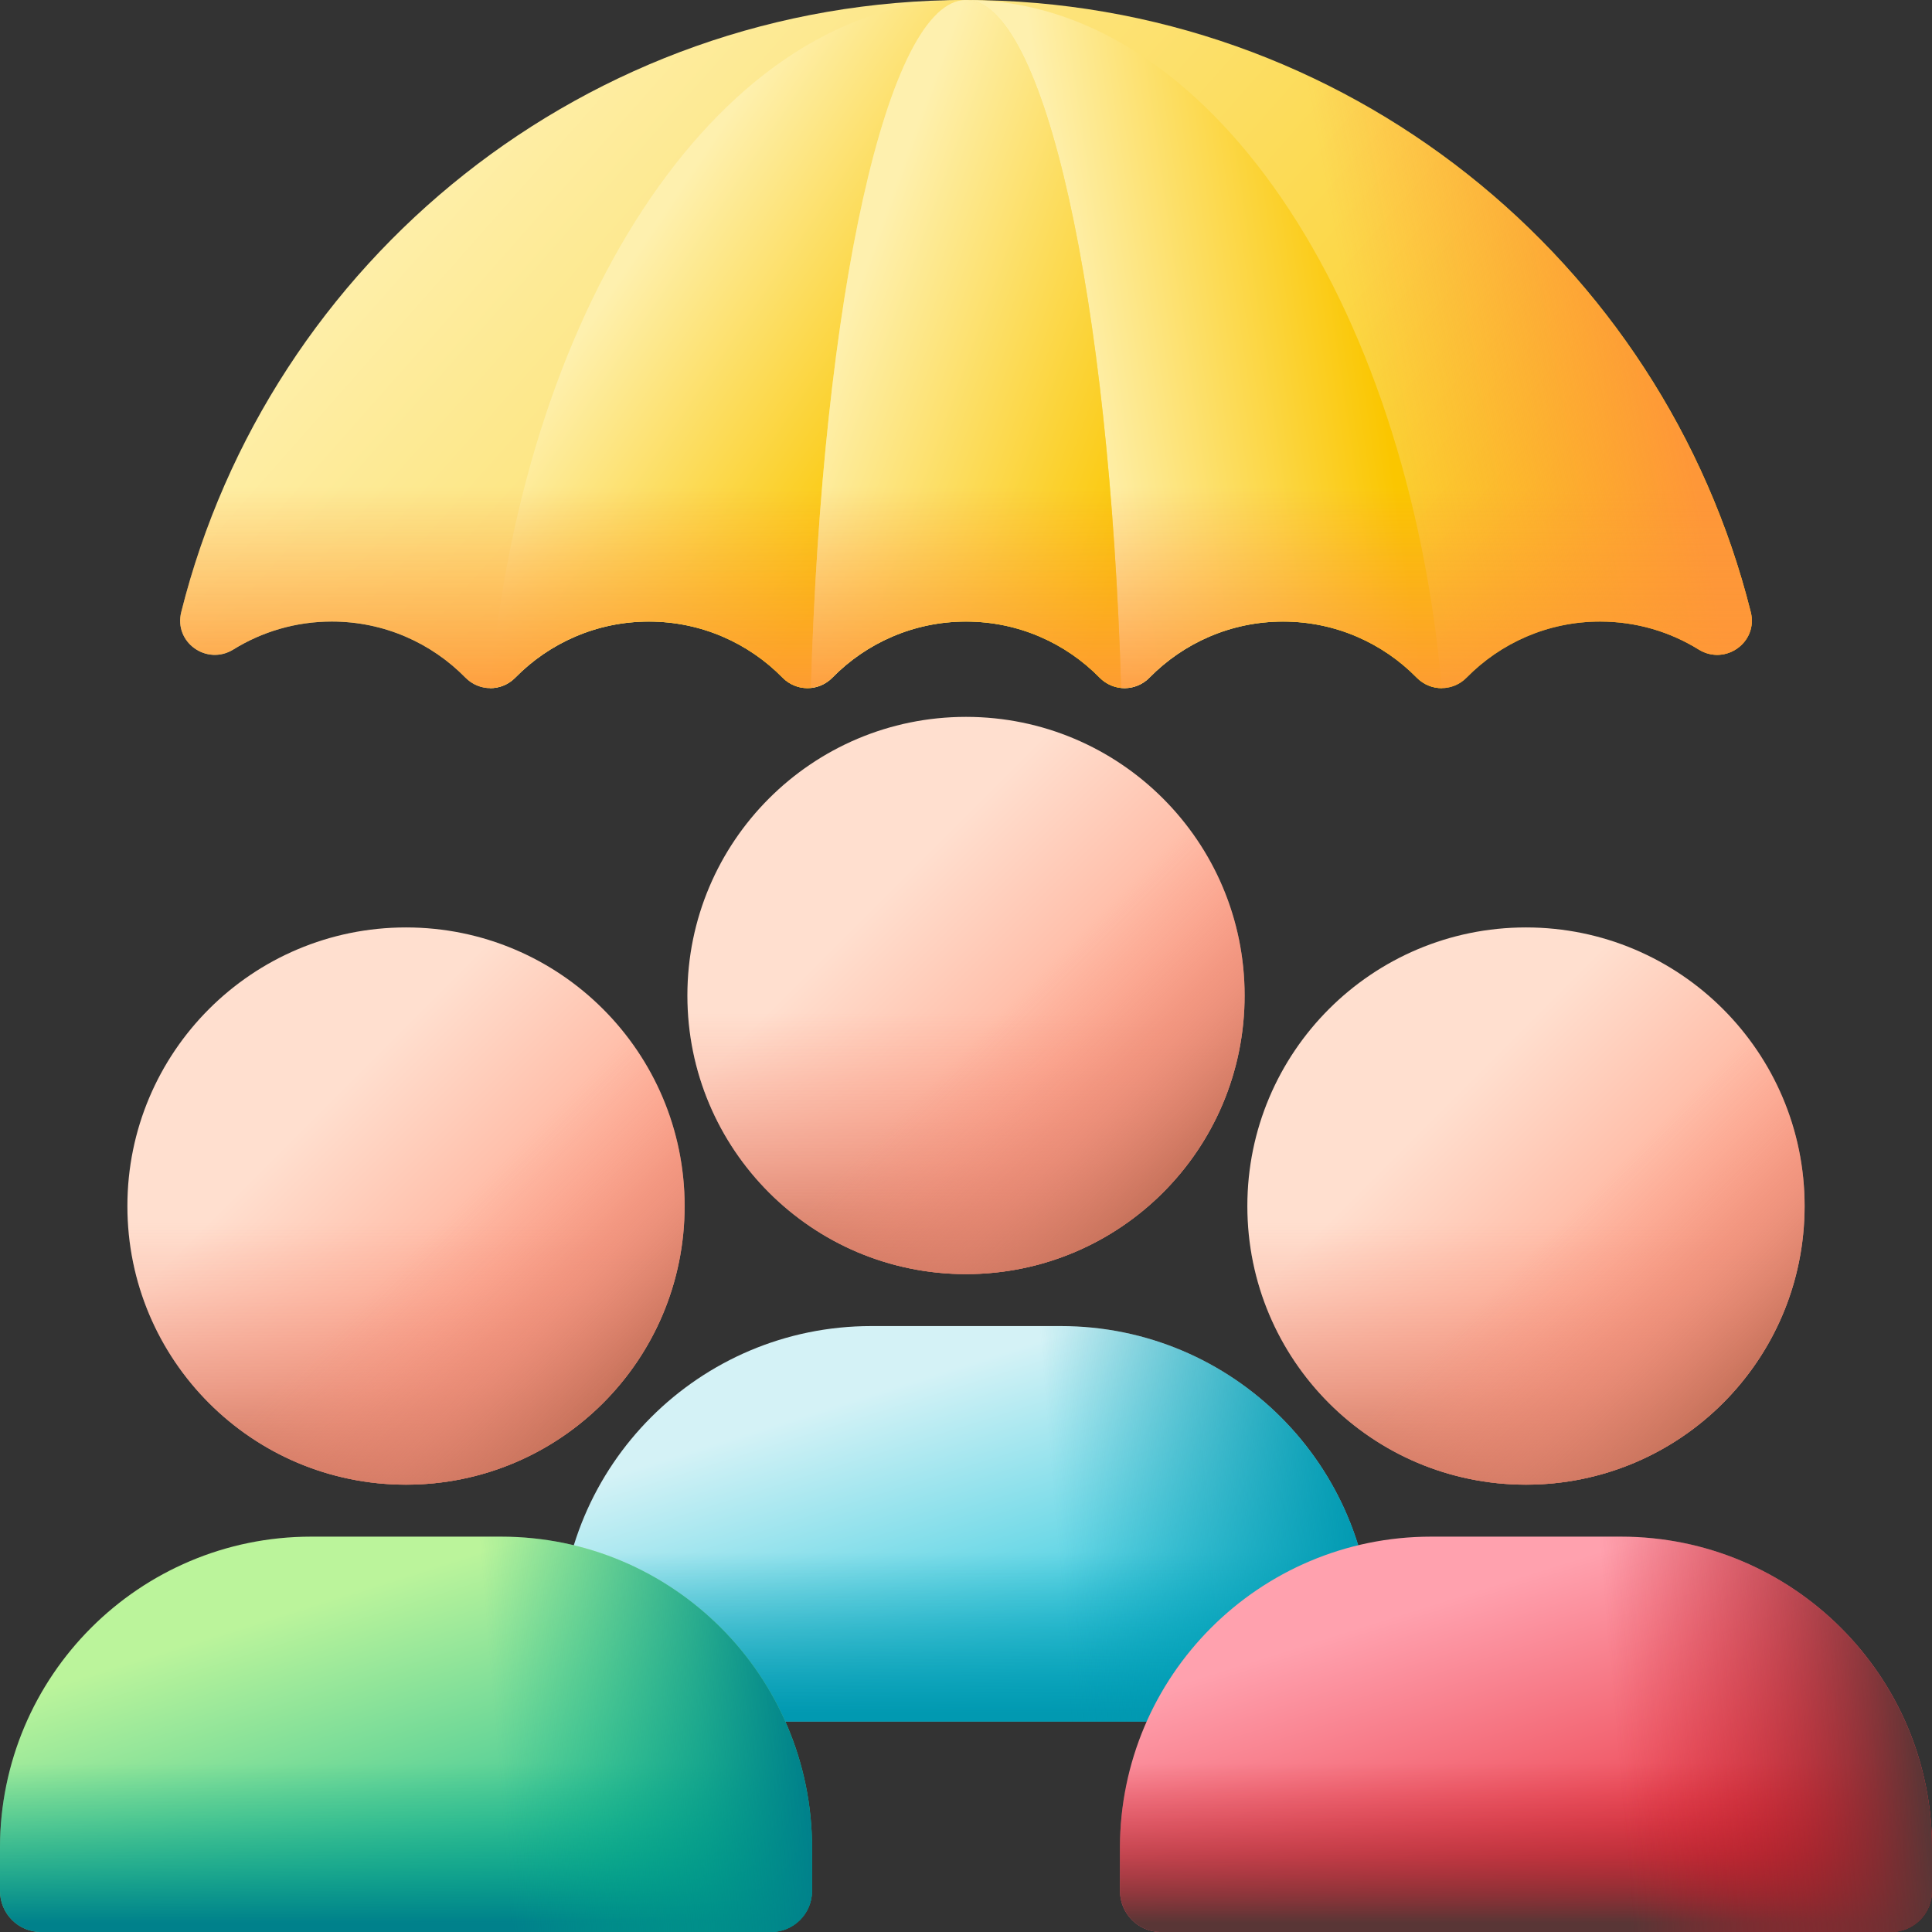 <svg width="80" height="80" viewBox="0 0 80 80" fill="none" xmlns="http://www.w3.org/2000/svg">
<rect x="0" y="0" width="80" height="80" fill="#333333" stroke="none"/>
<g clip-path="url(#clip0_1460_5910)">
<path d="M40 52.758C46.372 52.758 51.537 47.592 51.537 41.221C51.537 34.849 46.372 29.684 40 29.684C33.628 29.684 28.463 34.849 28.463 41.221C28.463 47.592 33.628 52.758 40 52.758Z" fill="url(#paint0_linear_1460_5910)"/>
<path d="M28.463 41.222C28.463 47.594 33.628 52.76 40 52.76C46.372 52.76 51.537 47.594 51.537 41.222C51.537 39.843 51.294 38.52 50.849 37.293H29.15C28.706 38.52 28.463 39.843 28.463 41.222Z" fill="url(#paint1_linear_1460_5910)"/>
<path d="M31.842 49.378C36.348 53.883 43.653 53.883 48.158 49.378C52.664 44.872 52.664 37.568 48.158 33.062C47.182 32.086 46.075 31.323 44.893 30.77L29.55 46.113C30.103 47.295 30.866 48.402 31.842 49.378Z" fill="url(#paint2_linear_1460_5910)"/>
<path d="M55.111 71.282H24.889C23.949 71.282 23.188 70.52 23.188 69.58V67.796C23.188 60.679 28.957 54.91 36.073 54.91H43.927C51.043 54.91 56.812 60.679 56.812 67.796V69.58C56.812 70.52 56.051 71.282 55.111 71.282Z" fill="url(#paint3_linear_1460_5910)"/>
<path d="M23.188 67.797V69.582C23.188 70.522 23.95 71.284 24.889 71.284H55.111C56.051 71.284 56.812 70.522 56.812 69.582V67.797C56.812 64.396 55.494 61.303 53.341 59H26.659C24.506 61.303 23.188 64.396 23.188 67.797Z" fill="url(#paint4_linear_1460_5910)"/>
<path d="M43.927 54.91H38.628V71.282H55.111C56.05 71.282 56.812 70.52 56.812 69.58V67.796C56.812 60.679 51.043 54.91 43.927 54.91Z" fill="url(#paint5_linear_1460_5910)"/>
<path d="M63.187 61.477C69.559 61.477 74.725 56.311 74.725 49.94C74.725 43.568 69.559 38.403 63.187 38.403C56.816 38.403 51.65 43.568 51.65 49.94C51.65 56.311 56.816 61.477 63.187 61.477Z" fill="url(#paint6_linear_1460_5910)"/>
<path d="M51.65 49.941C51.65 56.313 56.816 61.478 63.187 61.478C69.559 61.478 74.725 56.313 74.725 49.941C74.725 48.562 74.481 47.239 74.037 46.012H52.338C51.894 47.239 51.65 48.562 51.65 49.941Z" fill="url(#paint7_linear_1460_5910)"/>
<path d="M55.029 58.097C59.535 62.602 66.84 62.602 71.345 58.097C75.851 53.591 75.851 46.286 71.345 41.781C70.369 40.805 69.262 40.042 68.08 39.489L52.737 54.832C53.29 56.014 54.053 57.121 55.029 58.097Z" fill="url(#paint8_linear_1460_5910)"/>
<path d="M78.298 80.001H48.077C47.137 80.001 46.375 79.239 46.375 78.3V76.515C46.375 69.398 52.144 63.629 59.261 63.629H67.114C74.231 63.629 80 69.398 80 76.515V78.3C80 79.239 79.238 80.001 78.298 80.001Z" fill="url(#paint9_linear_1460_5910)"/>
<path d="M46.375 76.517V78.301C46.375 79.241 47.137 80.003 48.077 80.003H78.298C79.238 80.003 80 79.241 80 78.301V76.517C80 73.115 78.681 70.022 76.528 67.719H49.847C47.693 70.022 46.375 73.115 46.375 76.517Z" fill="url(#paint10_linear_1460_5910)"/>
<path d="M67.114 63.629H61.816V80.001H78.298C79.238 80.001 80 79.239 80 78.3V76.515C80 69.398 74.231 63.629 67.114 63.629Z" fill="url(#paint11_linear_1460_5910)"/>
<path d="M16.812 61.477C23.184 61.477 28.349 56.311 28.349 49.94C28.349 43.568 23.184 38.403 16.812 38.403C10.441 38.403 5.275 43.568 5.275 49.94C5.275 56.311 10.441 61.477 16.812 61.477Z" fill="url(#paint12_linear_1460_5910)"/>
<path d="M5.275 49.941C5.275 56.313 10.441 61.478 16.812 61.478C23.184 61.478 28.349 56.313 28.349 49.941C28.349 48.562 28.106 47.239 27.662 46.012H5.963C5.519 47.239 5.275 48.562 5.275 49.941Z" fill="url(#paint13_linear_1460_5910)"/>
<path d="M8.655 58.097C13.16 62.602 20.465 62.602 24.971 58.097C29.476 53.591 29.476 46.286 24.971 41.781C23.995 40.805 22.887 40.042 21.706 39.489L6.362 54.832C6.915 56.014 7.679 57.121 8.655 58.097Z" fill="url(#paint14_linear_1460_5910)"/>
<path d="M31.923 80.001H1.702C0.762 80.001 0 79.239 0 78.3V76.515C0 69.398 5.769 63.629 12.886 63.629H20.739C27.856 63.629 33.625 69.398 33.625 76.515V78.3C33.625 79.239 32.863 80.001 31.923 80.001Z" fill="url(#paint15_linear_1460_5910)"/>
<path d="M0 76.517V78.301C0 79.241 0.762 80.003 1.702 80.003H31.923C32.863 80.003 33.625 79.241 33.625 78.301V76.517C33.625 73.115 32.306 70.022 30.153 67.719H3.472C1.319 70.022 0 73.115 0 76.517Z" fill="url(#paint16_linear_1460_5910)"/>
<path d="M20.739 63.629H15.441V80.001H31.923C32.863 80.001 33.625 79.239 33.625 78.3V76.515C33.625 69.398 27.856 63.629 20.739 63.629Z" fill="url(#paint17_linear_1460_5910)"/>
<path d="M13.739 25.737C15.906 25.737 17.865 26.626 19.272 28.059C19.842 28.64 20.766 28.64 21.337 28.059C22.744 26.627 24.703 25.737 26.869 25.737C29.036 25.737 30.995 26.626 32.402 28.059C32.973 28.64 33.897 28.64 34.467 28.059C35.874 26.627 37.833 25.737 40 25.737C42.167 25.737 44.125 26.626 45.532 28.059C46.103 28.64 47.027 28.64 47.597 28.059C49.005 26.627 50.963 25.737 53.13 25.737C55.297 25.737 57.255 26.626 58.663 28.059C59.233 28.64 60.157 28.64 60.728 28.059C62.135 26.627 64.094 25.737 66.26 25.737C67.756 25.737 69.153 26.161 70.337 26.894C71.435 27.574 72.808 26.599 72.495 25.346C68.855 10.786 55.688 0 40 0C24.312 0 11.144 10.786 7.505 25.346C7.191 26.599 8.564 27.575 9.663 26.894C10.847 26.161 12.243 25.737 13.739 25.737Z" fill="url(#paint18_linear_1460_5910)"/>
<path d="M40 0C30.006 0 21.732 12.368 20.295 28.494C20.672 28.497 21.049 28.352 21.337 28.059C22.744 26.627 24.703 25.738 26.869 25.738C29.036 25.738 30.995 26.627 32.402 28.059C32.724 28.387 33.158 28.529 33.578 28.488C34.047 12.364 36.743 0 40 0Z" fill="url(#paint19_linear_1460_5910)"/>
<path d="M40 0C43.257 0 45.953 12.364 46.422 28.488C46.842 28.529 47.276 28.387 47.598 28.059C49.005 26.627 50.964 25.738 53.13 25.738C55.297 25.738 57.256 26.627 58.663 28.059C58.951 28.352 59.328 28.497 59.705 28.494C58.268 12.368 49.994 0 40 0Z" fill="url(#paint20_linear_1460_5910)"/>
<path d="M70.338 26.894C69.153 26.161 67.756 25.737 66.26 25.737C64.094 25.737 62.135 26.627 60.728 28.06C60.446 28.348 60.076 28.491 59.705 28.494C58.268 12.367 49.994 0 40 0C55.688 0 68.855 10.786 72.495 25.346C72.808 26.599 71.436 27.574 70.338 26.894Z" fill="url(#paint21_linear_1460_5910)"/>
<path d="M40 0C36.743 0 34.047 12.364 33.578 28.488C33.902 28.455 34.218 28.312 34.467 28.059C35.874 26.627 37.833 25.738 40 25.738C42.167 25.738 44.125 26.627 45.532 28.059C45.781 28.312 46.097 28.455 46.422 28.488C45.953 12.364 43.257 0 40 0Z" fill="url(#paint22_linear_1460_5910)"/>
<path d="M7.505 25.344C7.191 26.597 8.564 27.573 9.663 26.892C10.847 26.159 12.243 25.736 13.739 25.736C15.906 25.736 17.865 26.625 19.272 28.057C19.842 28.638 20.766 28.638 21.337 28.057C22.744 26.625 24.703 25.736 26.869 25.736C29.036 25.736 30.995 26.625 32.402 28.057C32.973 28.638 33.897 28.638 34.467 28.057C35.874 26.625 37.833 25.736 40 25.736C42.167 25.736 44.125 26.625 45.532 28.057C46.103 28.638 47.027 28.638 47.597 28.057C49.005 26.625 50.963 25.736 53.13 25.736C55.297 25.736 57.255 26.625 58.663 28.057C59.233 28.638 60.157 28.638 60.728 28.057C62.135 26.625 64.094 25.736 66.26 25.736C67.756 25.736 69.153 26.159 70.337 26.892C71.435 27.573 72.808 26.597 72.495 25.344C71.128 19.877 68.418 14.942 64.735 10.91H15.264C11.582 14.942 8.871 19.877 7.505 25.344Z" fill="url(#paint23_linear_1460_5910)"/>
</g>
<defs>
<linearGradient id="paint0_linear_1460_5910" x1="36.214" y1="37.434" x2="44.793" y2="46.013" gradientUnits="userSpaceOnUse">
<stop stop-color="#FFDFCF"/>
<stop offset="1" stop-color="#FFA78F"/>
</linearGradient>
<linearGradient id="paint1_linear_1460_5910" x1="40" y1="41.921" x2="40" y2="52.725" gradientUnits="userSpaceOnUse">
<stop stop-color="#F89580" stop-opacity="0"/>
<stop offset="0.262" stop-color="#F3917C" stop-opacity="0.263"/>
<stop offset="0.581" stop-color="#E48671" stop-opacity="0.583"/>
<stop offset="0.928" stop-color="#CB755E" stop-opacity="0.931"/>
<stop offset="0.997" stop-color="#C5715A"/>
</linearGradient>
<linearGradient id="paint2_linear_1460_5910" x1="41.007" y1="42.227" x2="48.268" y2="49.488" gradientUnits="userSpaceOnUse">
<stop stop-color="#F89580" stop-opacity="0"/>
<stop offset="0.262" stop-color="#F3917C" stop-opacity="0.263"/>
<stop offset="0.581" stop-color="#E48671" stop-opacity="0.583"/>
<stop offset="0.928" stop-color="#CB755E" stop-opacity="0.931"/>
<stop offset="0.997" stop-color="#C5715A"/>
</linearGradient>
<linearGradient id="paint3_linear_1460_5910" x1="36.748" y1="57.501" x2="41.807" y2="73.559" gradientUnits="userSpaceOnUse">
<stop stop-color="#D4F2F6"/>
<stop offset="1" stop-color="#03BED7"/>
</linearGradient>
<linearGradient id="paint4_linear_1460_5910" x1="40" y1="64.293" x2="40" y2="70.907" gradientUnits="userSpaceOnUse">
<stop stop-color="#0199B1" stop-opacity="0"/>
<stop offset="0.937" stop-color="#0199B1" stop-opacity="0.937"/>
<stop offset="1" stop-color="#0199B1"/>
</linearGradient>
<linearGradient id="paint5_linear_1460_5910" x1="43.724" y1="63.355" x2="56.336" y2="62.329" gradientUnits="userSpaceOnUse">
<stop stop-color="#0199B1" stop-opacity="0"/>
<stop offset="0.937" stop-color="#0199B1" stop-opacity="0.937"/>
<stop offset="1" stop-color="#0199B1"/>
</linearGradient>
<linearGradient id="paint6_linear_1460_5910" x1="59.401" y1="46.153" x2="67.98" y2="54.732" gradientUnits="userSpaceOnUse">
<stop stop-color="#FFDFCF"/>
<stop offset="1" stop-color="#FFA78F"/>
</linearGradient>
<linearGradient id="paint7_linear_1460_5910" x1="63.187" y1="50.641" x2="63.187" y2="61.444" gradientUnits="userSpaceOnUse">
<stop stop-color="#F89580" stop-opacity="0"/>
<stop offset="0.262" stop-color="#F3917C" stop-opacity="0.263"/>
<stop offset="0.581" stop-color="#E48671" stop-opacity="0.583"/>
<stop offset="0.928" stop-color="#CB755E" stop-opacity="0.931"/>
<stop offset="0.997" stop-color="#C5715A"/>
</linearGradient>
<linearGradient id="paint8_linear_1460_5910" x1="64.194" y1="50.946" x2="71.455" y2="58.207" gradientUnits="userSpaceOnUse">
<stop stop-color="#F89580" stop-opacity="0"/>
<stop offset="0.262" stop-color="#F3917C" stop-opacity="0.263"/>
<stop offset="0.581" stop-color="#E48671" stop-opacity="0.583"/>
<stop offset="0.928" stop-color="#CB755E" stop-opacity="0.931"/>
<stop offset="0.997" stop-color="#C5715A"/>
</linearGradient>
<linearGradient id="paint9_linear_1460_5910" x1="59.935" y1="66.221" x2="64.995" y2="82.279" gradientUnits="userSpaceOnUse">
<stop stop-color="#FFA1AE"/>
<stop offset="1" stop-color="#E41F2D"/>
</linearGradient>
<linearGradient id="paint10_linear_1460_5910" x1="63.188" y1="73.012" x2="63.188" y2="79.626" gradientUnits="userSpaceOnUse">
<stop stop-color="#C41926" stop-opacity="0"/>
<stop offset="0.176" stop-color="#C01A27" stop-opacity="0.176"/>
<stop offset="0.376" stop-color="#B21E29" stop-opacity="0.376"/>
<stop offset="0.589" stop-color="#9B242C" stop-opacity="0.589"/>
<stop offset="0.808" stop-color="#7B2D31" stop-opacity="0.808"/>
<stop offset="1" stop-color="#593636"/>
</linearGradient>
<linearGradient id="paint11_linear_1460_5910" x1="66.912" y1="72.074" x2="79.523" y2="71.048" gradientUnits="userSpaceOnUse">
<stop stop-color="#C41926" stop-opacity="0"/>
<stop offset="0.176" stop-color="#C01A27" stop-opacity="0.176"/>
<stop offset="0.376" stop-color="#B21E29" stop-opacity="0.376"/>
<stop offset="0.589" stop-color="#9B242C" stop-opacity="0.589"/>
<stop offset="0.808" stop-color="#7B2D31" stop-opacity="0.808"/>
<stop offset="1" stop-color="#593636"/>
</linearGradient>
<linearGradient id="paint12_linear_1460_5910" x1="13.026" y1="46.153" x2="21.605" y2="54.732" gradientUnits="userSpaceOnUse">
<stop stop-color="#FFDFCF"/>
<stop offset="1" stop-color="#FFA78F"/>
</linearGradient>
<linearGradient id="paint13_linear_1460_5910" x1="16.812" y1="50.641" x2="16.812" y2="61.444" gradientUnits="userSpaceOnUse">
<stop stop-color="#F89580" stop-opacity="0"/>
<stop offset="0.262" stop-color="#F3917C" stop-opacity="0.263"/>
<stop offset="0.581" stop-color="#E48671" stop-opacity="0.583"/>
<stop offset="0.928" stop-color="#CB755E" stop-opacity="0.931"/>
<stop offset="0.997" stop-color="#C5715A"/>
</linearGradient>
<linearGradient id="paint14_linear_1460_5910" x1="17.82" y1="50.946" x2="25.081" y2="58.207" gradientUnits="userSpaceOnUse">
<stop stop-color="#F89580" stop-opacity="0"/>
<stop offset="0.262" stop-color="#F3917C" stop-opacity="0.263"/>
<stop offset="0.581" stop-color="#E48671" stop-opacity="0.583"/>
<stop offset="0.928" stop-color="#CB755E" stop-opacity="0.931"/>
<stop offset="0.997" stop-color="#C5715A"/>
</linearGradient>
<linearGradient id="paint15_linear_1460_5910" x1="13.561" y1="66.221" x2="18.62" y2="82.279" gradientUnits="userSpaceOnUse">
<stop stop-color="#BBF49B"/>
<stop offset="1" stop-color="#0BB494"/>
</linearGradient>
<linearGradient id="paint16_linear_1460_5910" x1="16.812" y1="73.012" x2="16.812" y2="79.626" gradientUnits="userSpaceOnUse">
<stop stop-color="#00A887" stop-opacity="0"/>
<stop offset="0.311" stop-color="#00A387" stop-opacity="0.311"/>
<stop offset="0.664" stop-color="#009589" stop-opacity="0.664"/>
<stop offset="1" stop-color="#00818B"/>
</linearGradient>
<linearGradient id="paint17_linear_1460_5910" x1="20.536" y1="72.074" x2="33.148" y2="71.048" gradientUnits="userSpaceOnUse">
<stop stop-color="#00A887" stop-opacity="0"/>
<stop offset="0.311" stop-color="#00A387" stop-opacity="0.311"/>
<stop offset="0.664" stop-color="#009589" stop-opacity="0.664"/>
<stop offset="1" stop-color="#00818B"/>
</linearGradient>
<linearGradient id="paint18_linear_1460_5910" x1="19.175" y1="3.546" x2="60.682" y2="40.204" gradientUnits="userSpaceOnUse">
<stop stop-color="#FEF0AE"/>
<stop offset="1" stop-color="#FAC600"/>
</linearGradient>
<linearGradient id="paint19_linear_1460_5910" x1="25.761" y1="11.3" x2="37.7" y2="19.322" gradientUnits="userSpaceOnUse">
<stop stop-color="#FEF0AE"/>
<stop offset="1" stop-color="#FAC600"/>
</linearGradient>
<linearGradient id="paint20_linear_1460_5910" x1="44.589" y1="15.011" x2="56.808" y2="13.238" gradientUnits="userSpaceOnUse">
<stop stop-color="#FEF0AE"/>
<stop offset="1" stop-color="#FAC600"/>
</linearGradient>
<linearGradient id="paint21_linear_1460_5910" x1="55.96" y1="13.495" x2="68.552" y2="11.163" gradientUnits="userSpaceOnUse">
<stop stop-color="#FE9738" stop-opacity="0"/>
<stop offset="1" stop-color="#FE9738"/>
</linearGradient>
<linearGradient id="paint22_linear_1460_5910" x1="34.919" y1="13.527" x2="48.351" y2="18.377" gradientUnits="userSpaceOnUse">
<stop stop-color="#FEF0AE"/>
<stop offset="1" stop-color="#FAC600"/>
</linearGradient>
<linearGradient id="paint23_linear_1460_5910" x1="40" y1="20.144" x2="40" y2="29.621" gradientUnits="userSpaceOnUse">
<stop stop-color="#FE9738" stop-opacity="0"/>
<stop offset="1" stop-color="#FE9738"/>
</linearGradient>
<clipPath id="clip0_1460_5910">
<rect width="80" height="80" fill="white"/>
</clipPath>
</defs>
</svg>
